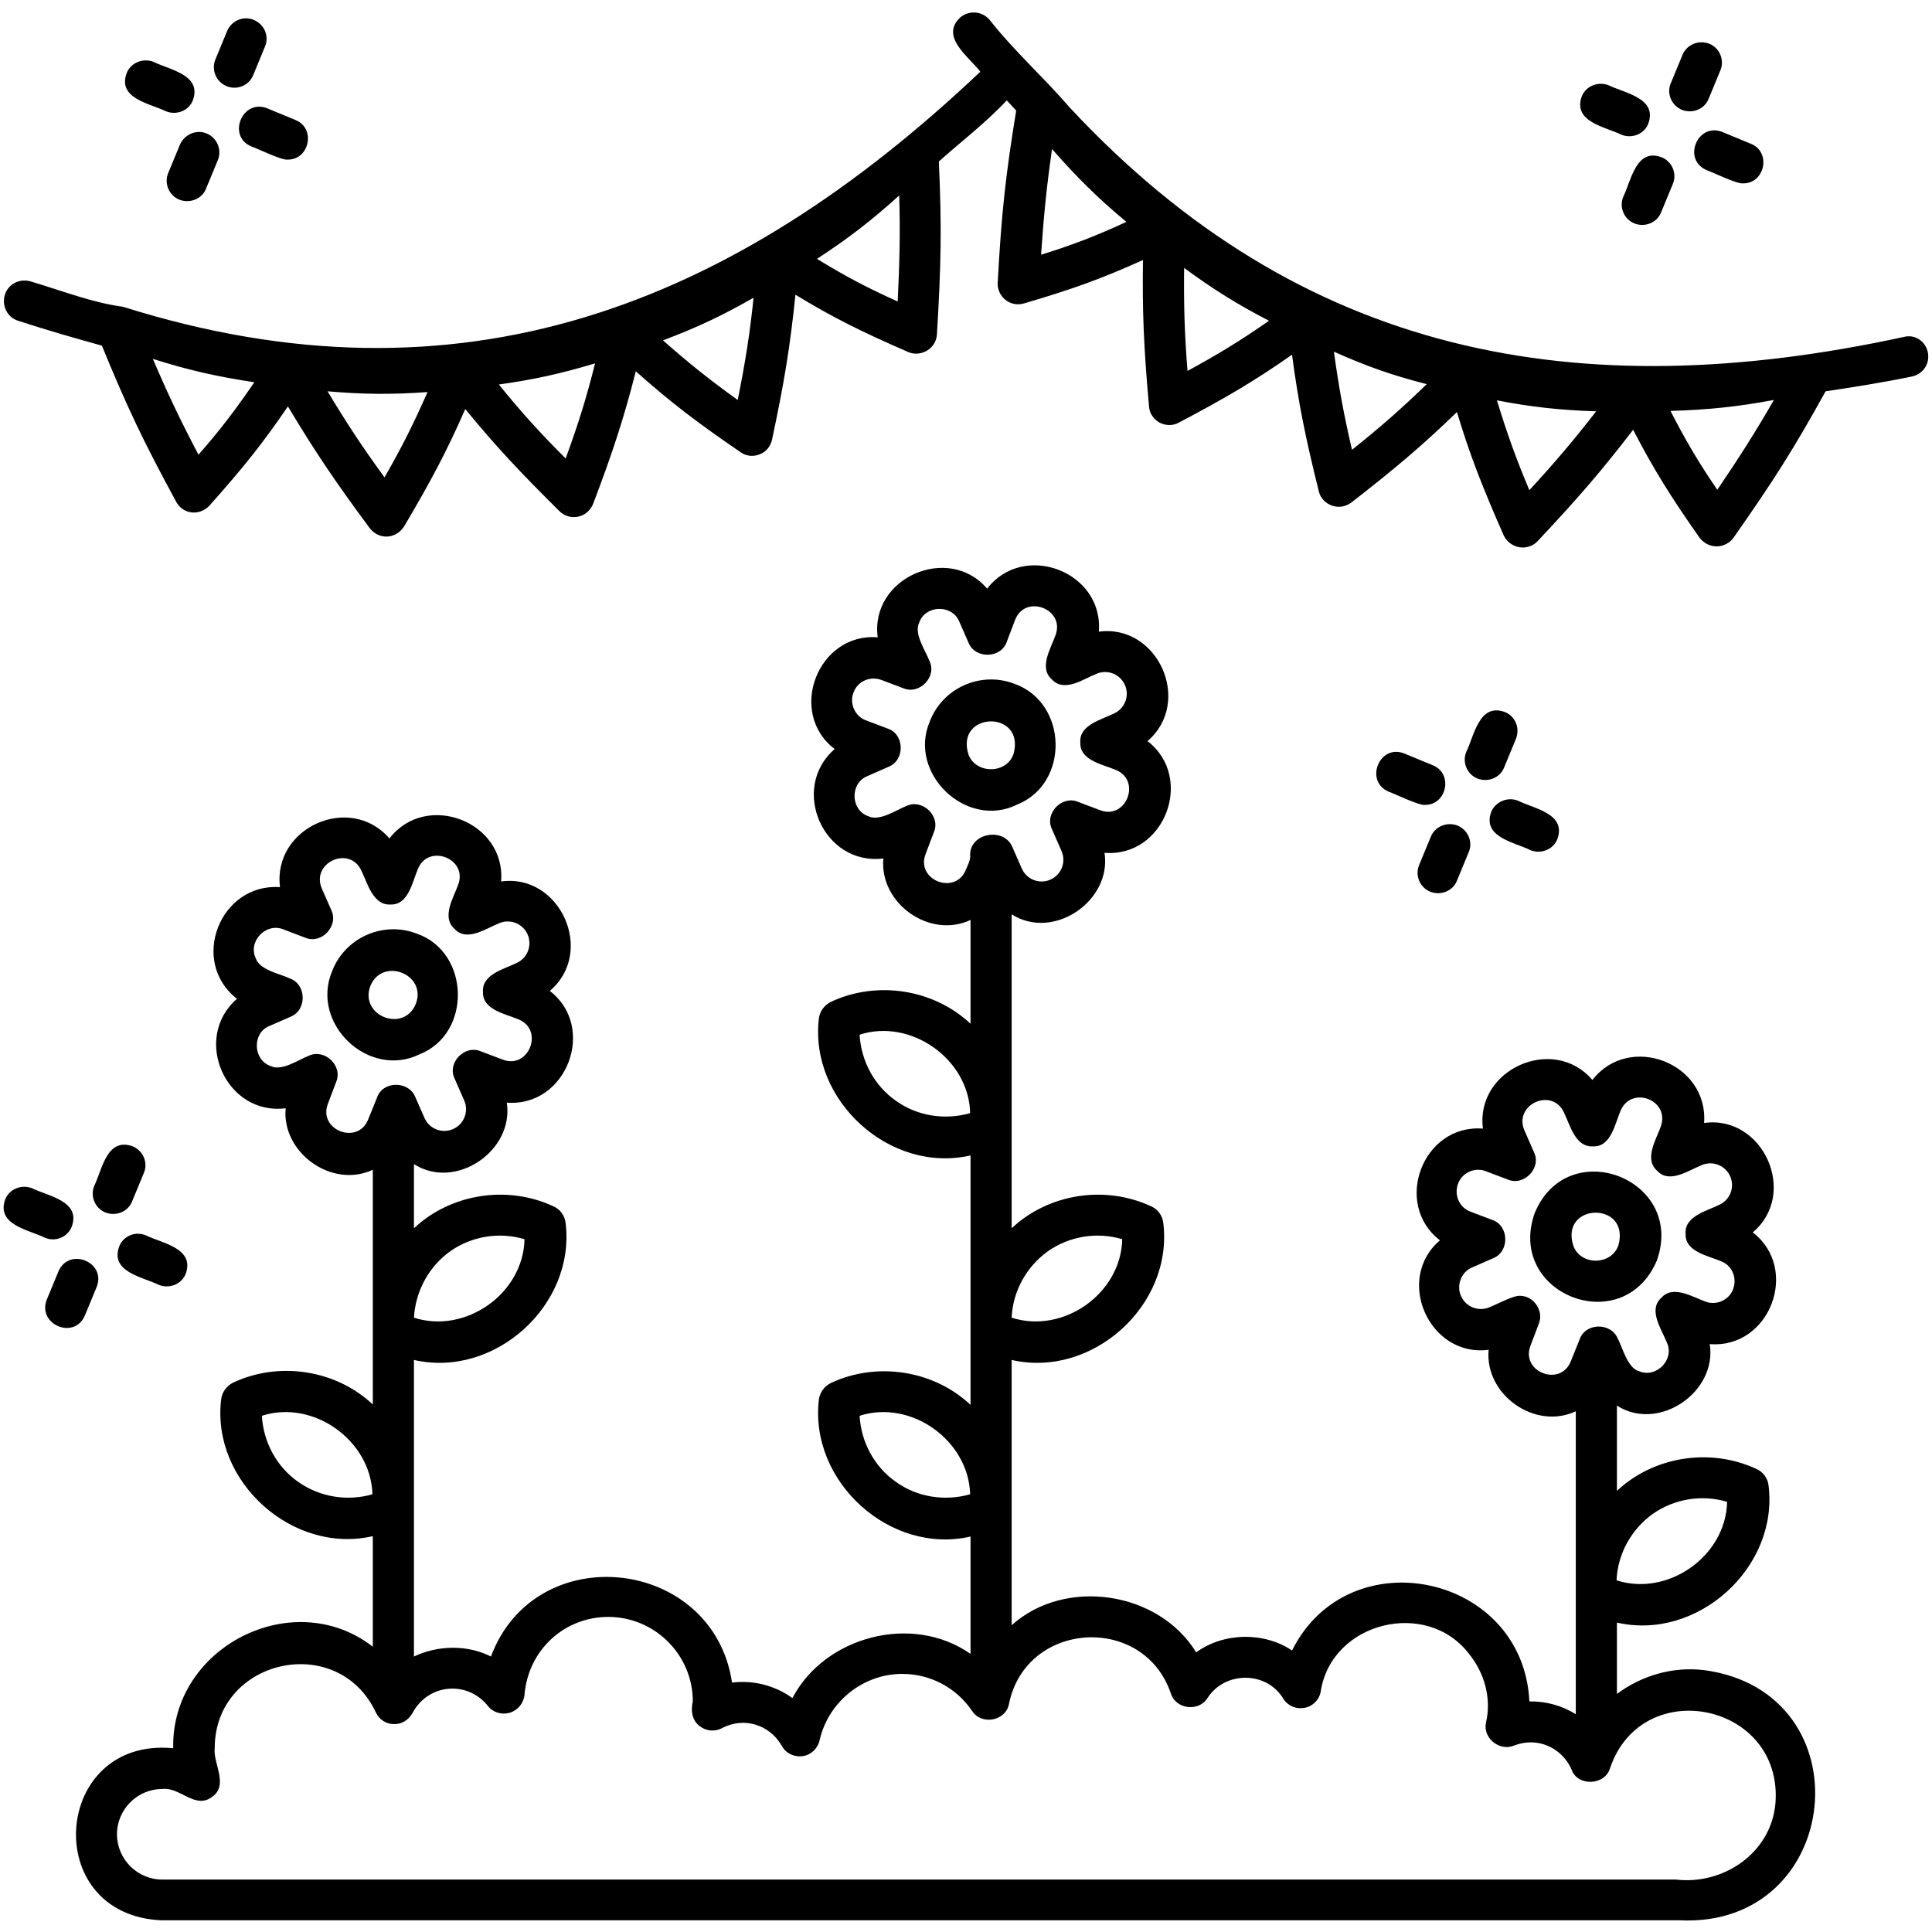 <svg width="96" height="96" viewBox="0 0 96 96" fill="none" xmlns="http://www.w3.org/2000/svg">
<g clip-path="url(#clip0_545_4623)">
<path d="M10.707 2.944L11.288 1.537C11.513 1.012 12.113 0.769 12.619 0.994C13.144 1.219 13.388 1.8 13.163 2.325L12.582 3.731C12.375 4.256 11.757 4.5 11.25 4.275C10.744 4.069 10.482 3.469 10.707 2.944ZM8.944 7.181L8.363 8.587C8.138 9.112 8.4 9.712 8.907 9.919C9.413 10.125 10.031 9.9 10.238 9.375L10.819 7.969C11.044 7.444 10.781 6.844 10.275 6.637C9.769 6.412 9.169 6.675 8.944 7.181ZM8.25 5.531C8.757 5.737 9.375 5.512 9.582 4.987C10.05 3.712 8.419 3.469 7.632 3.075C7.107 2.869 6.507 3.112 6.3 3.619C5.813 4.894 7.444 5.137 8.25 5.531ZM12.488 7.275C12.769 7.369 13.988 7.969 14.288 7.931C15.375 7.95 15.713 6.375 14.681 5.962L13.275 5.381C12.038 4.894 11.269 6.769 12.488 7.275ZM74.775 35.381C73.5 34.913 73.257 36.544 72.863 37.35C72.638 37.875 72.9 38.475 73.406 38.681C73.913 38.888 74.531 38.663 74.738 38.138L75.319 36.731C75.544 36.188 75.3 35.587 74.775 35.381ZM72.431 41.025C71.906 40.819 71.306 41.062 71.1 41.569L70.519 42.975C70.294 43.5 70.556 44.1 71.063 44.306C71.569 44.513 72.188 44.288 72.394 43.763L72.975 42.356C73.2 41.85 72.957 41.25 72.431 41.025ZM71.194 38.025L69.788 37.444C68.55 36.938 67.781 38.812 69 39.337C69.281 39.431 70.5 40.031 70.8 39.994C71.888 40.013 72.225 38.438 71.194 38.025ZM74.1 40.331C73.632 41.606 75.263 41.85 76.05 42.244C76.556 42.45 77.175 42.225 77.382 41.7C77.85 40.425 76.219 40.181 75.431 39.788C74.925 39.581 74.325 39.825 74.1 40.331ZM83.569 5.456C84.075 5.662 84.694 5.437 84.9 4.912L85.481 3.506C85.707 2.981 85.444 2.381 84.938 2.175C84.413 1.969 83.813 2.212 83.606 2.719L83.025 4.125C82.8 4.631 83.044 5.231 83.569 5.456ZM80.663 9.769C80.438 10.294 80.7 10.894 81.207 11.1C81.713 11.306 82.332 11.081 82.538 10.556L83.119 9.15C83.344 8.625 83.082 8.025 82.575 7.819C81.3 7.331 81.056 8.962 80.663 9.769ZM80.569 6.694C81.075 6.9 81.694 6.675 81.9 6.15C82.369 4.875 80.738 4.631 79.931 4.237C79.406 4.031 78.806 4.275 78.6 4.781C78.132 6.056 79.763 6.3 80.569 6.694ZM84.806 8.456C85.088 8.55 86.306 9.15 86.606 9.112C87.694 9.131 88.031 7.556 87 7.144L85.594 6.562C84.356 6.056 83.569 7.931 84.806 8.456ZM6.6 56.962C5.307 56.494 5.082 58.106 4.688 58.913C4.463 59.438 4.725 60.038 5.232 60.244C5.738 60.45 6.357 60.225 6.563 59.7L7.144 58.294C7.369 57.788 7.125 57.188 6.6 56.962ZM4.219 65.362L4.8 63.956C5.307 62.719 3.432 61.95 2.907 63.169L2.325 64.575C1.838 65.812 3.694 66.6 4.219 65.362ZM3.563 60.956C4.032 59.681 2.4 59.438 1.594 59.044C1.069 58.837 0.469 59.081 0.263 59.587C-0.206 60.862 1.425 61.106 2.232 61.5C2.738 61.725 3.357 61.481 3.563 60.956ZM5.925 61.931C5.457 63.206 7.088 63.45 7.894 63.844C8.4 64.05 9.019 63.825 9.225 63.3C9.694 62.025 8.063 61.781 7.257 61.388C6.732 61.163 6.132 61.406 5.925 61.931ZM95.794 17.512C95.906 18.075 95.55 18.6 94.988 18.712C93.525 19.012 92.1 19.238 90.713 19.444C89.138 22.294 88.125 23.887 86.138 26.719C85.95 26.981 85.632 27.15 85.294 27.15C84.957 27.15 84.656 26.981 84.45 26.719C82.988 24.637 82.163 23.306 81.15 21.356C79.594 23.381 78.431 24.731 76.406 26.887C76.219 27.094 75.938 27.206 75.656 27.206C75.263 27.206 74.888 26.962 74.719 26.606C73.65 24.169 73.05 22.65 72.394 20.475C70.65 22.163 69.356 23.25 67.144 24.975C66.863 25.181 66.507 25.238 66.188 25.125C65.869 25.012 65.606 24.75 65.531 24.413C64.856 21.694 64.519 20.025 64.2 17.625C62.325 18.938 60.919 19.762 58.575 21C58.275 21.169 57.919 21.15 57.619 21C57.319 20.831 57.113 20.531 57.094 20.194C56.831 17.25 56.757 15.469 56.794 12.919C54.806 13.819 53.325 14.363 50.888 15.075C50.569 15.169 50.231 15.113 49.969 14.906C49.706 14.7 49.556 14.381 49.575 14.044C49.763 10.594 49.969 8.7 50.494 5.494C50.344 5.325 50.175 5.156 50.025 4.987C48.975 6.112 47.738 7.05 46.65 8.025C46.8 11.269 46.763 13.162 46.556 16.613C46.538 16.95 46.35 17.25 46.069 17.419C45.788 17.587 45.431 17.625 45.132 17.494C42.806 16.481 41.4 15.787 39.525 14.644C39.263 17.194 38.981 18.938 38.363 21.844C38.288 22.181 38.063 22.462 37.744 22.575C37.425 22.706 37.069 22.669 36.788 22.462C34.594 20.962 33.3 19.969 31.594 18.45C30.994 20.794 30.469 22.406 29.475 25.031C29.344 25.35 29.081 25.594 28.744 25.669C28.407 25.744 28.05 25.65 27.806 25.406C25.819 23.438 24.657 22.2 23.119 20.325C22.2 22.425 21.431 23.869 20.081 26.156C19.894 26.456 19.556 26.663 19.2 26.663C18.881 26.663 18.581 26.512 18.375 26.25C16.613 23.869 15.619 22.387 14.306 20.194C13.069 22.012 12.094 23.231 10.406 25.125C10.181 25.369 9.844 25.5 9.525 25.462C9.188 25.425 8.907 25.219 8.757 24.938C7.107 21.9 6.3 20.194 5.063 17.175C3.713 16.8 2.325 16.406 0.9 15.938C0.357 15.769 0.075 15.188 0.244 14.644C0.413 14.1 0.994 13.819 1.538 13.988C3.113 14.456 4.575 15.037 6.113 15.244C22.838 20.512 36.356 15.262 48.713 3.562C48.132 2.812 46.688 1.819 47.719 0.862C48.15 0.506 48.788 0.544 49.163 0.975C50.438 2.587 51.863 3.844 53.138 5.325C64.669 17.719 78.413 20.25 94.594 16.744C95.138 16.594 95.681 16.95 95.794 17.512ZM12.638 18.994C10.781 18.712 9.357 18.394 7.594 17.831C8.325 19.538 8.944 20.85 9.863 22.594C10.95 21.356 11.7 20.363 12.638 18.994ZM21.244 19.481C19.444 19.613 18.038 19.594 16.275 19.444C17.213 21 17.982 22.181 19.107 23.719C19.969 22.219 20.55 21.056 21.244 19.481ZM29.569 18.056C27.881 18.562 26.532 18.863 24.788 19.106C25.913 20.494 26.831 21.506 28.107 22.781C28.725 21.094 29.138 19.781 29.569 18.056ZM37.444 14.794C35.907 15.675 34.632 16.275 32.944 16.913C34.238 18.056 35.25 18.863 36.657 19.875C37.032 18 37.257 16.613 37.444 14.794ZM44.681 9.712C43.313 10.95 42.15 11.85 40.594 12.863C42 13.725 43.106 14.306 44.606 14.981C44.7 13.012 44.738 11.55 44.681 9.712ZM55.969 11.025C54.525 9.825 53.494 8.794 52.275 7.406C52.013 9.225 51.863 10.688 51.731 12.656C53.306 12.169 54.469 11.719 55.969 11.025ZM63.056 15.938C61.463 15.113 60.263 14.363 58.838 13.312C58.819 15.131 58.856 16.556 59.007 18.431C60.525 17.606 61.632 16.931 63.056 15.938ZM70.894 19.087C69.188 18.656 67.875 18.188 66.281 17.475C66.525 19.238 66.769 20.587 67.181 22.35C68.588 21.225 69.619 20.325 70.894 19.087ZM79.313 20.438C77.531 20.381 76.144 20.231 74.382 19.894C74.888 21.544 75.319 22.762 75.994 24.356C77.288 22.95 78.207 21.863 79.313 20.438ZM88.144 19.875C86.325 20.212 84.882 20.363 83.007 20.419C83.757 21.881 84.394 22.969 85.332 24.337C86.438 22.706 87.225 21.469 88.144 19.875ZM16.5 48.263C17.138 46.594 19.032 45.75 20.7 46.388C23.363 47.306 23.456 51.356 20.85 52.388C18.319 53.625 15.413 50.869 16.5 48.263ZM20.663 49.875C21.225 48.394 18.975 47.531 18.394 49.013C17.869 50.494 20.081 51.337 20.663 49.875ZM76.257 60.281C77.888 56.325 83.757 58.575 82.332 62.625C80.663 66.581 74.832 64.312 76.257 60.281ZM80.419 61.875C81.019 59.663 77.457 59.756 78.188 61.931C78.582 62.906 80.082 62.869 80.419 61.875ZM46.2 35.85C46.838 34.181 48.731 33.337 50.4 33.975C53.063 34.913 53.157 38.925 50.55 39.975C48.038 41.231 45.094 38.438 46.2 35.85ZM50.363 37.462C50.963 35.25 47.419 35.344 48.132 37.519C48.525 38.475 50.025 38.456 50.363 37.462ZM83.457 95.419H8.025C1.95 95.156 2.607 86.287 8.607 86.869C8.494 81.844 14.569 78.75 18.525 81.825V76.331C14.531 77.25 10.5 73.612 10.988 69.544C11.025 69.188 11.25 68.869 11.588 68.7C13.875 67.631 16.688 68.062 18.525 69.787V58.125C16.482 59.081 13.988 57.263 14.194 55.069C11.213 55.444 9.525 51.581 11.775 49.631C9.394 47.775 10.931 43.875 13.913 44.081C13.538 41.119 17.4 39.394 19.35 41.663C21.169 39.3 25.144 40.819 24.9 43.8C27.825 43.388 29.607 47.306 27.319 49.237C29.681 51.056 28.144 55.031 25.181 54.788C25.556 57.169 22.65 59.175 20.569 57.844V61.031C22.407 59.306 25.219 58.875 27.506 59.944C27.844 60.094 28.069 60.413 28.107 60.788C28.594 64.875 24.563 68.494 20.569 67.575V82.312C21.75 81.75 23.213 81.713 24.394 82.312C26.607 76.388 35.438 77.362 36.375 83.606C37.444 83.475 38.513 83.756 39.375 84.375C40.988 81.3 45.338 80.156 48.225 82.181V76.35C44.231 77.269 40.219 73.631 40.688 69.562C40.725 69.206 40.95 68.888 41.288 68.719C43.575 67.65 46.388 68.081 48.225 69.806V57.413C44.231 58.331 40.219 54.694 40.688 50.625C40.725 50.269 40.95 49.95 41.288 49.781C43.575 48.712 46.388 49.144 48.225 50.869V45.712C46.2 46.669 43.688 44.888 43.894 42.656C40.913 43.031 39.225 39.169 41.475 37.219C39.094 35.4 40.65 31.425 43.613 31.669C43.219 28.706 47.138 27 49.05 29.25C50.869 26.887 54.844 28.406 54.6 31.387C57.525 30.994 59.288 34.875 57.019 36.825C59.382 38.644 57.863 42.619 54.882 42.375C55.257 44.756 52.35 46.763 50.269 45.431V61.031C52.106 59.306 54.919 58.875 57.206 59.944C57.544 60.094 57.769 60.413 57.806 60.788C58.294 64.875 54.263 68.494 50.269 67.575V80.756C52.913 78.375 57.563 79.05 59.438 82.106C60.788 81.112 62.813 81.075 64.2 82.013C67.013 76.369 75.694 78.206 75.994 84.544C76.8 84.525 77.625 84.75 78.3 85.181V70.125C76.275 71.081 73.763 69.3 73.969 67.069C71.025 67.463 69.281 63.562 71.55 61.631C69.188 59.812 70.707 55.837 73.688 56.081C73.294 53.138 77.194 51.394 79.125 53.663C80.963 51.3 84.9 52.819 84.675 55.8C87.6 55.388 89.382 59.306 87.094 61.237C89.457 63.056 87.938 67.031 84.957 66.787C85.332 69.169 82.425 71.175 80.344 69.844V74.081C82.181 72.356 84.994 71.925 87.281 72.994C87.619 73.144 87.844 73.463 87.882 73.838C88.369 77.906 84.338 81.544 80.344 80.625V84.169C81.563 83.269 83.082 82.8 84.675 82.987C92.775 84.075 91.613 95.812 83.457 95.419ZM80.325 78.525C82.875 79.35 85.763 77.325 85.819 74.625C84.563 74.25 83.194 74.475 82.125 75.225C81.056 75.994 80.382 77.213 80.325 78.525ZM50.269 65.475C52.838 66.3 55.706 64.275 55.763 61.575C54.507 61.2 53.138 61.425 52.069 62.175C51 62.944 50.325 64.162 50.269 65.475ZM48.206 55.312C48.15 52.631 45.263 50.587 42.713 51.413C42.788 52.725 43.444 53.944 44.513 54.694C45.581 55.462 46.95 55.669 48.206 55.312ZM48.206 74.25C48.132 71.569 45.263 69.525 42.713 70.35C42.788 71.662 43.444 72.881 44.513 73.631C45.581 74.4 46.95 74.606 48.206 74.25ZM20.569 65.475C23.138 66.3 26.006 64.275 26.063 61.575C24.806 61.2 23.438 61.425 22.369 62.175C21.3 62.944 20.644 64.162 20.569 65.475ZM18.506 74.25C18.431 71.569 15.563 69.525 13.013 70.35C13.088 71.662 13.744 72.881 14.813 73.631C15.9 74.4 17.269 74.606 18.506 74.25ZM78.488 66.562C78.769 65.719 80.044 65.7 80.382 66.506C80.625 66.956 80.869 67.987 81.45 68.138C82.313 68.494 83.231 67.537 82.819 66.694C82.575 66.075 81.882 65.1 82.538 64.5C83.119 63.825 84.094 64.444 84.731 64.669C85.275 64.894 85.931 64.594 86.119 64.05C86.325 63.487 86.063 62.869 85.5 62.663C84.882 62.4 83.719 62.194 83.757 61.312C83.681 60.431 84.825 60.169 85.425 59.869C85.969 59.625 86.213 58.987 85.969 58.444C85.725 57.9 85.088 57.656 84.544 57.9C83.925 58.144 82.95 58.837 82.35 58.181C81.675 57.6 82.294 56.625 82.519 55.987C83.007 54.656 81.038 53.906 80.513 55.219C80.25 55.837 80.044 57 79.163 56.962C78.281 57.019 78.019 55.913 77.719 55.294C77.138 54 75.188 54.881 75.75 56.175L76.219 57.244C76.613 58.031 75.731 58.95 74.925 58.612L73.838 58.2C73.294 57.975 72.638 58.275 72.45 58.819C72.244 59.381 72.507 60 73.069 60.206L74.156 60.619C74.981 60.9 75.019 62.175 74.213 62.513L73.144 62.981C72.6 63.206 72.356 63.881 72.6 64.406C72.844 64.95 73.481 65.194 74.025 64.95C74.325 64.838 75.188 64.369 75.507 64.388C76.2 64.369 76.725 65.138 76.463 65.775L76.05 66.862C75.544 68.175 77.55 68.944 78.056 67.631L78.488 66.562ZM48.206 42.506C48.169 41.381 49.894 41.081 50.306 42.094L50.775 43.163C51.019 43.706 51.657 43.95 52.2 43.706C52.744 43.462 52.988 42.825 52.744 42.281L52.275 41.212C51.882 40.425 52.763 39.506 53.569 39.844L54.657 40.256C55.969 40.763 56.738 38.756 55.425 38.25C54.806 37.987 53.644 37.781 53.681 36.9C53.606 36.019 54.75 35.756 55.35 35.456C55.894 35.212 56.138 34.575 55.894 34.031C55.65 33.487 55.013 33.244 54.469 33.487C53.85 33.731 52.894 34.425 52.275 33.769C51.6 33.188 52.219 32.212 52.444 31.575C52.95 30.262 50.944 29.494 50.438 30.806L50.025 31.894C49.744 32.719 48.469 32.756 48.132 31.95L47.663 30.881C47.306 30.019 45.975 30.056 45.675 30.938C45.394 31.481 45.994 32.344 46.181 32.831C46.575 33.619 45.694 34.538 44.888 34.2L43.8 33.788C43.238 33.581 42.619 33.844 42.413 34.406C42.188 34.95 42.488 35.606 43.032 35.794L44.119 36.206C44.944 36.487 44.981 37.763 44.157 38.1L43.088 38.569C42.225 38.925 42.263 40.256 43.144 40.556C43.688 40.837 44.55 40.237 45.038 40.05C45.825 39.675 46.744 40.538 46.407 41.344L45.994 42.431C45.488 43.744 47.494 44.513 48 43.2C48.056 43.069 48.244 42.694 48.206 42.506ZM18.732 54.544C19.013 53.7 20.288 53.7 20.625 54.487L21.094 55.556C21.338 56.1 21.975 56.344 22.519 56.1C23.063 55.856 23.306 55.219 23.063 54.675L22.594 53.606C22.2 52.819 23.081 51.9 23.888 52.237L24.975 52.65C26.288 53.156 27.056 51.15 25.744 50.644C25.125 50.381 23.963 50.175 24 49.294C23.925 48.413 25.069 48.15 25.669 47.85C26.213 47.606 26.456 46.969 26.213 46.425C25.969 45.881 25.331 45.638 24.788 45.881C24.169 46.125 23.194 46.819 22.594 46.163C21.919 45.581 22.538 44.606 22.763 43.969C23.269 42.656 21.263 41.888 20.756 43.2C20.494 43.819 20.288 44.981 19.407 44.944C18.544 45 18.263 43.894 17.963 43.275C17.381 41.981 15.431 42.862 15.994 44.156L16.463 45.225C16.838 46.013 15.975 46.931 15.169 46.594L14.082 46.181C13.219 45.825 12.3 46.781 12.713 47.625C12.9 48.206 13.95 48.394 14.4 48.619C15.225 48.9 15.263 50.175 14.457 50.513L13.388 50.981C12.525 51.319 12.563 52.669 13.444 52.969C13.988 53.25 14.85 52.65 15.338 52.462C16.125 52.087 17.044 52.95 16.706 53.756L16.294 54.844C15.788 56.156 17.794 56.925 18.3 55.612L18.732 54.544ZM80.007 87.844C79.763 88.725 78.394 88.781 78.094 87.938C77.775 87.188 77.063 86.662 76.275 86.588C75.938 86.55 75.582 86.606 75.225 86.737C74.513 87.037 73.669 86.362 73.838 85.594C74.119 84.394 73.763 83.119 72.994 82.181C70.894 79.425 66.15 80.588 65.625 84.056C65.55 84.469 65.231 84.787 64.819 84.862C64.406 84.938 63.994 84.769 63.769 84.412C62.944 83.025 60.863 83.025 60 84.375C59.569 85.069 58.425 84.938 58.181 84.15C56.831 80.175 50.981 80.531 50.138 84.656C49.988 85.519 48.769 85.744 48.3 85.013C47.513 83.85 46.219 83.175 44.831 83.175C42.882 83.175 41.157 84.562 40.725 86.475C40.632 86.888 40.294 87.206 39.882 87.263C39.469 87.319 39.056 87.131 38.85 86.756C38.269 85.725 36.994 85.275 35.869 85.875C35.55 86.044 35.138 86.025 34.838 85.819C34.388 85.537 34.313 85.013 34.425 84.544C34.425 82.219 32.532 80.344 30.225 80.344C28.032 80.344 26.25 81.994 26.063 84.206C26.025 84.619 25.744 84.975 25.331 85.106C24.919 85.219 24.488 85.088 24.244 84.769C23.813 84.225 23.175 83.906 22.482 83.906C21.638 83.906 20.888 84.375 20.494 85.125C20.306 85.463 19.95 85.688 19.575 85.669C19.181 85.669 18.844 85.444 18.675 85.088C16.782 81.056 10.669 82.425 10.669 86.869C10.575 87.6 11.382 88.706 10.538 89.287C9.694 89.925 8.944 88.781 8.063 88.894C6.825 88.894 5.813 89.906 5.813 91.144C5.813 92.381 6.825 93.394 8.063 93.394H83.269C85.632 93.675 87.994 92.081 88.219 89.625C88.632 84.638 81.619 83.156 80.007 87.844Z" fill="black"/>
</g>
<defs>
<clipPath id="clip0_545_4623">
<rect width="96" height="96" fill="white"/>
</clipPath>
</defs>
</svg>
